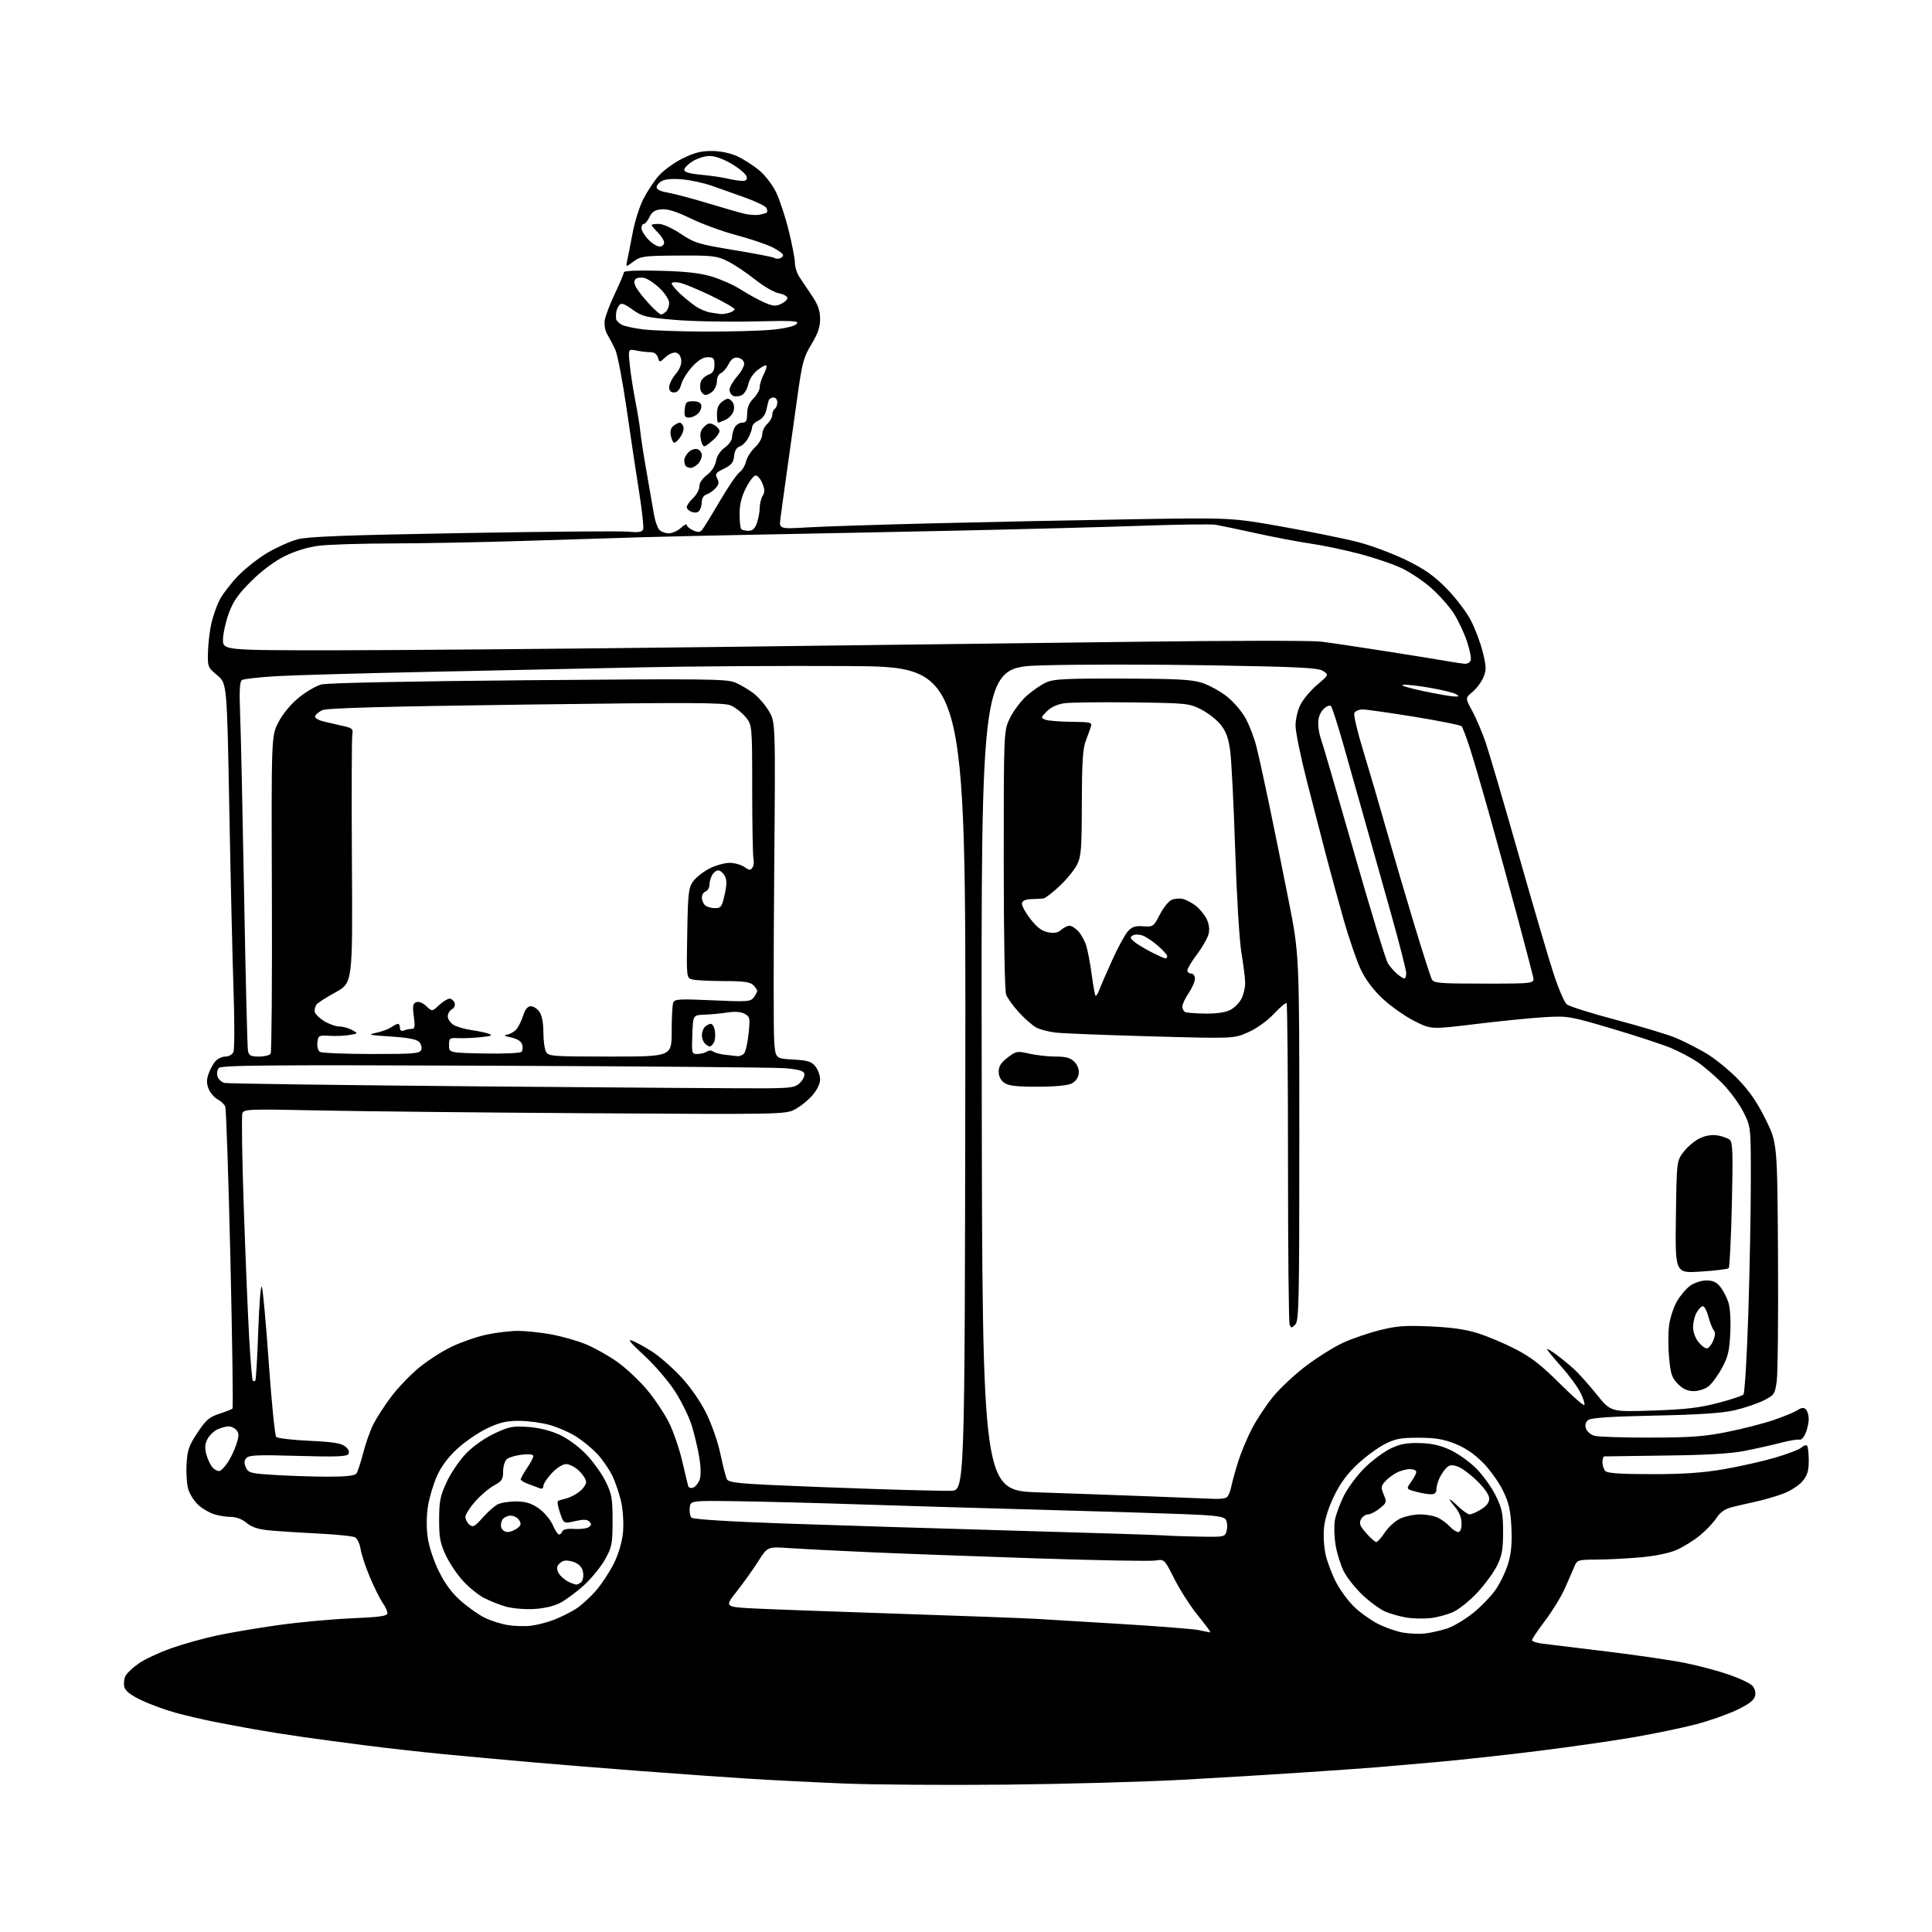 <?xml version="1.0" encoding="UTF-8" standalone="no"?>
<!-- Filename: 86277265dc44b2a6d970f9050611c4fae5c1aecb44af43fc5b9a8977c286ce3e.svg -->
<!-- Created with https://svgstud.io -->
<svg
  version="1.1"
  xmlns="http://www.w3.org/2000/svg"
  xmlns:xlink="http://www.w3.org/1999/xlink"
  xmlns:svg="http://www.w3.org/2000/svg"
  xmlns:rdf="http://www.w3.org/1999/02/22-rdf-syntax-ns#"
  xmlns:cc="http://creativecommons.org/ns#"
  xmlns:dc="http://purl.org/dc/elements/1.1/"
  viewBox="0 0 768 768"
  width="768"
  height="768"
  role="img"
  aria-labelledby="titleID descID"
>
  <title id="titleID">ice cream truck 2d</title>
  <desc id="descID">AI-generated SVG illustration: ice cream truck 2d, created on https://svgstud.io</desc>

  <rect width="100%" height="100%" fill="white" />


  <path stroke="none" fill="black" fill-rule="evenodd" d="M400.00,709.42C376.62,709.66 347.82,709.46 336.00,708.99C324.18,708.52 306.62,707.64 297.00,707.02C287.38,706.41 268.02,705.03 254.00,703.96C239.97,702.90 220.62,701.33 211.00,700.48C201.38,699.64 186.30,698.26 177.50,697.42C168.70,696.58 154.53,695.00 146.00,693.91C137.47,692.82 125.78,691.25 120.00,690.43C114.22,689.60 105.67,688.24 101.00,687.41C96.33,686.57 89.12,685.22 85.00,684.41C80.88,683.59 74.13,682.02 70.01,680.90C65.90,679.79 59.71,677.53 56.27,675.89C51.84,673.78 49.84,672.21 49.42,670.55C49.10,669.25 49.32,667.26 49.93,666.13C50.53,665.00 52.95,662.76 55.29,661.15C57.63,659.54 63.39,656.86 68.08,655.20C72.77,653.55 80.86,651.28 86.06,650.16C91.25,649.04 102.25,647.18 110.50,646.02C118.75,644.86 131.91,643.64 139.75,643.31C151.22,642.81 154.00,642.41 154.00,641.25C154.00,640.46 153.15,638.61 152.12,637.15C151.09,635.69 148.83,631.18 147.11,627.13C145.39,623.07 143.70,617.99 143.36,615.84C143.01,613.69 142.01,611.55 141.12,611.09C140.23,610.63 133.65,609.96 126.50,609.61C119.35,609.25 110.66,608.69 107.18,608.36C102.59,607.92 100.08,607.10 98.03,605.38C96.25,603.88 93.93,603.00 91.75,603.00C89.85,603.00 86.77,602.49 84.90,601.86C83.03,601.24 80.27,599.59 78.77,598.20C77.27,596.81 75.54,594.13 74.92,592.24C74.29,590.36 73.95,585.81 74.16,582.14C74.49,576.36 75.07,574.67 78.52,569.48C81.88,564.43 83.23,563.27 87.18,562.00C89.75,561.17 92.11,560.25 92.41,559.93C92.72,559.62 92.34,532.85 91.59,500.43C90.83,468.02 89.91,440.78 89.55,439.89C89.19,439.01 87.82,437.71 86.51,437.01C85.20,436.31 83.60,434.46 82.96,432.90C82.08,430.78 82.07,429.25 82.90,426.85C83.52,425.08 84.76,422.81 85.67,421.81C86.57,420.82 88.35,420.00 89.62,420.00C90.89,420.00 92.31,419.21 92.77,418.25C93.23,417.29 93.27,406.38 92.84,394.00C92.42,381.62 91.66,349.04 91.15,321.59C90.22,271.68 90.22,271.68 86.36,268.44C82.59,265.27 82.50,265.05 82.68,258.98C82.78,255.56 83.40,250.45 84.06,247.63C84.73,244.81 86.16,240.73 87.25,238.57C88.33,236.41 91.53,232.21 94.35,229.23C97.16,226.25 102.48,222.02 106.16,219.83C109.85,217.65 115.25,215.21 118.18,214.41C122.31,213.29 137.08,212.73 184.00,211.90C217.28,211.31 246.89,211.06 249.81,211.35C253.82,211.74 255.25,211.52 255.66,210.45C255.96,209.67 255.25,203.06 254.09,195.77C252.92,188.47 250.67,173.48 249.08,162.45C247.49,151.42 245.46,140.84 244.57,138.95C243.68,137.05 242.27,134.38 241.44,133.00C240.59,131.59 240.12,129.16 240.38,127.41C240.62,125.71 242.44,120.91 244.41,116.75C246.39,112.59 248.00,108.76 248.00,108.23C248.00,107.64 253.52,107.41 262.25,107.63C272.68,107.90 278.24,108.52 283.00,109.96C286.57,111.03 291.75,113.35 294.50,115.11C297.25,116.87 301.38,119.14 303.67,120.17C307.10,121.69 308.31,121.82 310.42,120.85C311.84,120.21 313.00,119.13 313.00,118.45C313.00,117.78 311.47,116.93 309.59,116.58C307.72,116.23 303.43,113.74 300.05,111.04C296.68,108.35 291.80,105.10 289.21,103.82C284.90,101.70 283.26,101.51 269.72,101.59C255.93,101.67 254.72,101.83 251.82,103.97C248.72,106.27 248.72,106.27 249.36,103.39C249.71,101.80 250.67,96.91 251.49,92.53C252.31,88.15 254.19,82.17 255.67,79.25C257.15,76.33 259.86,72.19 261.70,70.04C263.53,67.89 267.80,64.76 271.18,63.07C275.87,60.73 278.64,60.01 282.91,60.02C286.34,60.04 290.22,60.82 292.94,62.06C295.39,63.17 299.29,65.64 301.62,67.55C303.99,69.48 307.00,73.35 308.44,76.28C309.85,79.17 312.13,86.03 313.49,91.52C314.86,97.01 315.98,102.85 315.99,104.50C316.00,106.15 316.80,108.66 317.76,110.09C318.71,111.51 320.96,114.86 322.75,117.53C325.19,121.18 326.00,123.49 326.00,126.80C326.00,130.05 325.10,132.67 322.55,136.85C319.49,141.88 318.88,144.10 317.08,157.00C315.96,164.97 314.10,178.25 312.94,186.50C311.77,194.75 310.57,203.48 310.26,205.91C309.70,210.31 309.70,210.31 321.10,209.64C327.37,209.28 349.60,208.55 370.50,208.04C391.40,207.52 426.73,206.79 449.00,206.43C489.50,205.76 489.50,205.76 510.00,209.41C521.27,211.42 534.77,214.17 540.00,215.53C545.23,216.89 553.77,220.09 559.00,222.65C566.36,226.25 569.96,228.79 575.00,233.91C578.58,237.54 582.91,243.21 584.64,246.51C586.36,249.80 588.51,255.52 589.42,259.20C590.86,265.06 590.89,266.32 589.66,269.27C588.89,271.12 586.94,273.72 585.35,275.05C582.44,277.45 582.44,277.45 585.25,282.65C586.80,285.51 589.20,291.14 590.58,295.17C591.96,299.20 597.82,319.15 603.60,339.50C609.38,359.85 615.68,381.29 617.60,387.14C619.52,392.98 621.86,398.43 622.79,399.23C623.73,400.03 632.60,402.83 642.50,405.44C652.40,408.06 663.04,411.27 666.14,412.57C669.24,413.87 674.60,416.59 678.05,418.61C681.51,420.63 687.20,425.23 690.72,428.83C695.34,433.58 698.39,437.98 701.80,444.84C706.50,454.31 706.50,454.31 706.78,498.90C706.93,523.43 706.71,545.98 706.28,549.00C705.53,554.27 705.31,554.59 700.95,556.76C698.44,558.00 693.27,559.74 689.45,560.62C684.54,561.75 675.26,562.36 657.79,562.72C640.70,563.07 632.57,563.60 631.42,564.44C630.29,565.26 629.98,566.35 630.44,567.82C630.82,569.02 632.34,570.33 633.82,570.75C635.29,571.16 645.27,571.49 656.00,571.47C672.04,571.44 677.46,571.05 686.55,569.23C692.63,568.01 700.92,565.89 704.98,564.51C709.03,563.13 713.34,561.35 714.54,560.56C716.17,559.50 717.02,559.42 717.87,560.27C718.49,560.89 719.00,562.61 719.00,564.09C719.00,565.56 718.44,568.10 717.75,569.72C717.06,571.35 715.98,572.50 715.34,572.29C714.71,572.07 711.34,572.63 707.86,573.54C704.38,574.44 697.93,575.88 693.52,576.75C687.95,577.85 678.33,578.41 662.00,578.60C649.08,578.76 638.16,578.91 637.75,578.94C637.34,578.97 637.00,580.03 637.00,581.30C637.00,582.56 637.54,584.14 638.20,584.80C639.04,585.64 644.56,586.00 656.60,586.00C669.11,586.00 676.90,585.47 685.15,584.05C691.39,582.98 700.55,580.92 705.49,579.48C710.44,578.04 715.20,576.22 716.08,575.43C716.95,574.64 717.96,574.30 718.33,574.66C718.70,575.03 719.00,577.70 719.00,580.59C719.00,584.76 718.48,586.47 716.46,588.87C715.05,590.54 711.59,592.75 708.71,593.81C705.84,594.87 701.02,596.26 698.00,596.92C694.98,597.57 690.70,598.56 688.49,599.11C685.69,599.82 683.84,601.11 682.32,603.43C681.13,605.25 678.17,608.37 675.75,610.35C673.32,612.34 669.18,614.92 666.54,616.09C663.56,617.40 658.10,618.53 652.12,619.07C646.83,619.54 639.00,619.94 634.73,619.96C627.20,620.00 626.92,620.09 625.83,622.75C625.21,624.26 623.49,628.20 622.01,631.50C620.53,634.80 617.00,640.56 614.16,644.30C611.32,648.04 609.00,651.50 609.00,651.99C609.00,652.48 610.91,653.11 613.25,653.39C615.59,653.67 627.17,655.08 639.00,656.53C650.83,657.97 664.77,660.02 670.00,661.08C675.23,662.14 682.99,664.21 687.25,665.68C691.52,667.15 695.73,669.15 696.62,670.13C697.62,671.24 698.01,672.80 697.65,674.25C697.23,675.92 695.13,677.50 690.28,679.80C686.55,681.57 679.23,684.13 674.00,685.48C668.77,686.84 657.98,689.09 650.00,690.48C642.02,691.88 624.92,694.34 612.00,695.96C599.08,697.58 580.62,699.60 571.00,700.45C561.38,701.29 550.80,702.22 547.50,702.50C544.20,702.77 531.60,703.67 519.50,704.49C507.40,705.31 485.12,706.66 470.00,707.49C454.88,708.31 423.38,709.18 400.00,709.42zM566.50,649.33C568.70,649.07 572.56,648.21 575.08,647.41C577.60,646.61 582.32,643.81 585.58,641.20C588.84,638.58 592.97,634.26 594.76,631.60C596.55,628.93 598.74,624.26 599.62,621.22C600.75,617.33 601.10,613.15 600.80,607.10C600.45,600.20 599.79,597.32 597.43,592.50C595.82,589.20 592.24,584.21 589.47,581.40C586.13,578.02 582.44,575.51 578.47,573.93C573.85,572.08 570.58,571.54 564.00,571.52C556.89,571.50 554.69,571.91 550.56,574.00C547.84,575.38 543.00,578.91 539.81,581.86C535.80,585.55 532.90,589.44 530.45,594.40C528.26,598.83 526.68,603.74 526.32,607.18C526.00,610.33 526.29,615.11 526.99,618.13C527.68,621.08 529.56,626.02 531.18,629.10C532.80,632.18 536.00,636.52 538.31,638.75C540.61,640.98 544.84,644.00 547.69,645.47C550.55,646.95 555.05,648.52 557.69,648.98C560.34,649.43 564.30,649.59 566.50,649.33zM480.75,648.89C480.89,648.95 481.00,648.80 481.00,648.57C481.00,648.33 478.71,645.29 475.91,641.82C473.10,638.34 469.02,631.96 466.83,627.63C462.86,619.76 462.86,619.76 459.28,620.34C457.32,620.66 436.08,620.27 412.10,619.48C388.12,618.68 358.15,617.58 345.50,617.02C332.85,616.46 318.59,615.73 313.80,615.40C305.11,614.80 305.11,614.80 301.40,620.65C299.36,623.87 295.51,629.27 292.84,632.65C287.99,638.80 287.99,638.80 300.24,639.41C306.98,639.74 332.75,640.69 357.50,641.50C382.25,642.32 406.55,643.22 411.50,643.50C416.45,643.79 432.20,644.74 446.50,645.61C460.80,646.48 474.30,647.55 476.50,647.99C478.70,648.42 480.61,648.83 480.75,648.89zM211.00,646.26C213.47,645.97 217.63,644.90 220.24,643.88C222.85,642.87 226.72,640.94 228.85,639.60C230.97,638.26 234.59,634.99 236.88,632.33C239.18,629.67 242.39,624.80 244.03,621.50C245.81,617.90 247.25,613.09 247.62,609.48C247.97,606.04 247.72,600.90 247.02,597.48C246.35,594.19 244.69,589.25 243.33,586.50C241.98,583.75 239.21,579.79 237.18,577.70C235.16,575.61 231.47,572.60 229.00,571.03C226.53,569.45 221.91,567.42 218.74,566.51C215.57,565.60 210.07,564.83 206.52,564.81C201.42,564.78 198.76,565.39 193.79,567.72C190.33,569.35 184.98,572.98 181.91,575.79C178.17,579.21 175.45,582.85 173.71,586.71C172.29,589.89 170.67,595.28 170.13,598.68C169.51,602.51 169.47,607.26 170.02,611.15C170.54,614.83 172.39,620.43 174.48,624.66C176.95,629.66 179.67,633.31 183.28,636.47C186.15,638.99 190.40,641.97 192.73,643.11C195.06,644.24 199.11,645.53 201.73,645.97C204.35,646.42 208.53,646.55 211.00,646.26zM568.50,643.24C565.75,643.53 561.48,643.42 559.00,643.00C556.52,642.58 552.81,641.53 550.74,640.66C548.67,639.80 544.60,636.84 541.69,634.09C538.78,631.34 535.39,627.07 534.15,624.60C532.92,622.13 531.47,617.49 530.94,614.30C530.40,611.11 530.25,606.70 530.60,604.50C530.96,602.30 532.59,597.82 534.24,594.55C535.88,591.28 539.61,586.28 542.52,583.44C545.43,580.59 549.99,577.20 552.66,575.88C556.43,574.03 558.97,573.53 564.16,573.64C568.96,573.73 572.38,574.49 576.40,576.32C579.46,577.73 584.14,581.05 586.80,583.70C589.45,586.35 592.94,591.22 594.56,594.51C597.11,599.71 597.50,601.62 597.50,609.00C597.50,615.93 597.06,618.39 595.12,622.33C593.81,624.99 590.32,629.78 587.36,632.98C584.40,636.17 580.07,639.67 577.74,640.76C575.41,641.84 571.25,642.96 568.50,643.24zM212.00,639.62C208.43,639.80 203.47,639.35 201.00,638.63C198.53,637.91 194.68,636.38 192.46,635.24C190.23,634.10 186.48,631.07 184.12,628.51C181.75,625.95 178.63,621.30 177.18,618.18C174.96,613.42 174.54,611.13 174.56,603.99C174.58,596.63 175.00,594.60 177.63,588.99C179.30,585.42 182.78,580.33 185.36,577.69C188.13,574.84 192.73,571.62 196.60,569.81C202.43,567.08 203.89,566.80 209.92,567.23C214.22,567.53 218.75,568.66 222.35,570.30C225.69,571.83 230.06,575.03 233.01,578.11C235.76,580.98 239.25,585.84 240.76,588.91C243.19,593.87 243.50,595.62 243.50,604.50C243.50,613.71 243.27,614.92 240.54,619.84C238.92,622.78 235.14,627.41 232.16,630.14C229.18,632.86 224.88,636.04 222.62,637.20C220.03,638.52 216.09,639.42 212.00,639.62zM229.00,629.92C229.28,629.95 230.10,629.59 230.83,629.13C231.58,628.65 232.02,627.04 231.83,625.40C231.60,623.41 230.64,622.10 228.73,621.20C227.21,620.47 225.12,620.15 224.08,620.48C223.04,620.81 221.91,621.80 221.57,622.68C221.23,623.58 221.74,625.16 222.73,626.26C223.70,627.35 225.40,628.60 226.50,629.05C227.60,629.50 228.72,629.89 229.00,629.92zM547.09,613.00C547.57,613.00 549.11,611.28 550.50,609.18C551.89,607.08 554.61,604.60 556.55,603.68C558.48,602.76 562.10,602.00 564.58,602.00C567.07,602.00 570.32,602.63 571.80,603.40C573.29,604.17 575.36,605.74 576.41,606.90C577.45,608.05 578.92,609.00 579.65,609.00C580.52,609.00 581.00,607.78 581.00,605.58C581.00,603.35 580.09,601.08 578.41,599.08C576.99,597.38 576.02,596.00 576.26,596.00C576.51,596.00 578.12,597.35 579.84,599.00C581.57,600.65 583.55,602.00 584.24,602.00C584.93,601.99 586.96,601.10 588.75,600.01C590.90,598.70 592.00,597.25 592.00,595.73C592.00,594.30 590.19,591.65 587.25,588.77C584.64,586.21 581.21,583.63 579.63,583.04C577.50,582.24 576.38,582.27 575.31,583.16C574.52,583.81 573.22,585.60 572.43,587.13C571.65,588.65 571.00,590.82 571.00,591.95C571.00,593.41 570.35,594.00 568.75,593.99C567.51,593.99 564.80,593.52 562.72,592.94C558.94,591.89 558.94,591.89 560.97,589.04C562.09,587.47 563.00,585.70 563.00,585.10C563.00,584.49 561.85,584.00 560.45,584.00C559.05,584.00 556.68,584.63 555.20,585.40C553.71,586.17 551.65,587.73 550.62,588.87C548.95,590.72 548.88,591.31 550.05,594.12C551.30,597.14 551.22,597.42 548.43,599.64C546.82,600.93 544.73,601.99 543.79,602.00C542.84,602.00 541.60,602.88 541.02,603.95C540.17,605.55 540.55,606.55 543.09,609.45C544.81,611.40 546.60,613.00 547.09,613.00zM476.73,610.83C486.96,611.00 486.96,611.00 487.63,608.35C487.99,606.89 487.84,604.97 487.29,604.10C486.47,602.79 483.40,602.39 470.39,601.88C461.65,601.54 435.38,600.74 412.00,600.10C388.62,599.47 356.45,598.51 340.50,597.98C324.55,597.45 303.18,596.90 293.00,596.76C274.50,596.50 274.50,596.50 274.17,599.37C273.99,600.95 274.32,602.72 274.90,603.30C275.55,603.95 289.66,604.84 311.73,605.62C331.40,606.31 372.70,607.59 403.50,608.47C434.30,609.34 461.07,610.19 463.00,610.36C464.93,610.53 471.10,610.74 476.73,610.83zM222.22,610.00C222.69,610.00 223.28,609.43 223.54,608.74C223.85,607.94 225.56,607.59 228.26,607.78C230.59,607.93 233.17,607.62 233.99,607.07C235.16,606.30 235.22,605.82 234.27,604.87C233.36,603.96 231.92,603.91 228.57,604.68C224.09,605.70 224.09,605.70 222.61,601.37C221.80,598.99 221.44,596.86 221.82,596.66C222.19,596.45 223.66,596.00 225.09,595.66C226.51,595.32 228.87,594.10 230.34,592.95C231.80,591.80 233.00,590.07 233.00,589.11C233.00,588.16 231.74,586.16 230.20,584.69C228.65,583.21 226.34,582.00 225.06,582.00C223.69,582.00 221.36,583.46 219.37,585.57C217.52,587.54 216.00,589.83 216.00,590.68C216.00,591.74 215.46,592.00 214.25,591.50C213.29,591.11 211.26,590.35 209.75,589.80C208.24,589.25 207.00,588.46 207.00,588.04C207.00,587.62 208.12,585.62 209.50,583.60C210.88,581.57 212.00,579.42 212.00,578.83C212.00,578.13 210.38,577.92 207.50,578.25C205.03,578.53 202.33,579.31 201.50,580.00C200.67,580.69 200.00,582.87 200.00,584.90C200.00,588.06 199.52,588.80 196.40,590.48C194.42,591.55 191.04,594.42 188.90,596.85C186.75,599.29 185.00,602.06 185.00,603.02C185.00,603.97 185.73,605.36 186.61,606.09C188.01,607.25 188.70,606.88 191.86,603.31C193.86,601.04 196.56,598.65 197.86,598.00C199.16,597.34 202.48,596.83 205.23,596.85C208.98,596.88 211.19,597.56 214.10,599.57C216.25,601.06 218.72,603.97 219.67,606.12C220.62,608.26 221.76,610.00 222.22,610.00zM201.78,609.00C202.79,609.00 204.49,608.35 205.56,607.56C207.11,606.40 207.28,605.76 206.39,604.31C205.78,603.31 204.26,602.50 203.00,602.50C201.74,602.50 200.26,603.23 199.70,604.11C199.14,605.00 198.96,606.46 199.31,607.36C199.65,608.26 200.77,609.00 201.78,609.00zM483.00,595.83C484.93,595.91 487.01,595.64 487.62,595.23C488.24,594.83 489.06,592.92 489.44,591.00C489.83,589.08 491.06,584.58 492.19,581.00C493.32,577.42 495.77,571.57 497.62,567.99C499.48,564.40 503.23,558.71 505.96,555.34C508.69,551.97 514.65,546.39 519.21,542.94C523.77,539.50 530.40,535.36 533.94,533.74C537.48,532.13 543.99,529.89 548.41,528.78C555.08,527.09 558.48,526.83 568.47,527.27C576.89,527.63 582.60,528.45 587.50,529.99C591.35,531.21 598.10,534.06 602.50,536.33C608.61,539.48 612.71,542.67 619.85,549.79C625.00,554.93 629.47,558.86 629.79,558.54C630.11,558.22 629.45,556.05 628.31,553.73C627.18,551.40 623.72,546.67 620.62,543.21C617.53,539.75 615.00,536.66 615.00,536.34C615.00,536.02 616.69,537.01 618.75,538.54C620.81,540.06 624.01,542.70 625.86,544.40C627.71,546.11 631.72,550.60 634.76,554.38C640.30,561.27 640.30,561.27 656.90,560.72C669.95,560.28 675.49,559.64 682.80,557.73C687.91,556.40 692.52,554.88 693.03,554.37C693.55,553.85 694.42,539.50 694.97,522.47C695.52,505.43 695.98,481.70 695.98,469.72C696.00,447.94 696.00,447.94 693.02,442.03C691.38,438.78 687.66,433.71 684.77,430.76C681.87,427.81 677.46,424.01 674.98,422.31C672.49,420.61 667.71,418.06 664.36,416.65C661.00,415.24 650.44,411.77 640.88,408.93C623.94,403.92 623.26,403.80 614.00,404.34C608.77,404.64 596.48,405.87 586.69,407.06C568.87,409.23 568.87,409.23 562.23,405.87C558.57,404.02 552.99,400.10 549.81,397.16C546.08,393.71 542.98,389.64 541.06,385.66C539.42,382.27 536.28,373.20 534.10,365.50C531.91,357.80 528.77,346.32 527.12,340.00C525.47,333.68 522.06,320.50 519.56,310.73C517.05,300.96 515.00,290.93 515.00,288.44C515.00,285.92 515.87,282.22 516.97,280.07C518.05,277.95 521.03,274.42 523.60,272.22C528.28,268.23 528.28,268.23 525.89,266.71C523.90,265.44 516.45,265.07 480.88,264.47C457.43,264.08 427.39,264.09 414.12,264.50C389.99,265.24 389.99,265.24 390.25,428.87C390.50,592.50 390.50,592.50 413.00,593.25C425.38,593.66 445.40,594.38 457.50,594.84C469.60,595.31 481.07,595.75 483.00,595.83zM378.00,592.61C383.50,592.50 383.50,592.50 383.72,428.77C383.95,265.04 383.95,265.04 337.22,264.77C311.53,264.62 274.52,264.85 255.00,265.28C235.47,265.70 197.68,266.51 171.00,267.06C144.32,267.61 116.88,268.39 110.00,268.78C103.12,269.18 96.93,269.87 96.23,270.32C95.26,270.95 95.08,274.30 95.47,284.32C95.76,291.57 96.47,324.05 97.05,356.50C97.63,388.95 98.32,416.51 98.57,417.75C98.96,419.62 99.70,420.00 102.96,420.00C105.12,420.00 107.20,419.48 107.59,418.85C107.98,418.22 108.20,389.53 108.08,355.10C107.86,292.49 107.86,292.49 110.72,287.03C112.45,283.71 115.61,279.90 118.77,277.32C121.63,274.99 125.66,272.63 127.74,272.08C130.00,271.48 162.88,270.80 210.00,270.40C280.47,269.79 288.88,269.88 292.25,271.31C294.31,272.18 297.60,274.12 299.55,275.61C301.50,277.09 304.26,280.30 305.69,282.73C308.27,287.14 308.27,287.14 307.76,346.96C307.48,379.87 307.48,409.94 307.75,413.79C308.25,420.79 308.25,420.79 315.25,421.18C321.08,421.51 322.55,421.96 324.12,423.90C325.15,425.18 326.00,427.51 326.00,429.08C326.00,430.85 324.81,433.29 322.84,435.52C321.11,437.50 317.97,440.00 315.86,441.07C312.14,442.97 309.94,443.01 233.77,442.53C190.72,442.26 142.34,441.75 126.26,441.41C99.02,440.83 96.97,440.91 96.35,442.54C95.98,443.50 96.23,460.31 96.90,479.89C97.57,499.48 98.54,522.89 99.06,531.91C99.57,540.94 100.22,548.55 100.50,548.83C100.77,549.11 101.22,549.11 101.49,548.84C101.76,548.57 102.29,539.63 102.66,528.96C103.03,518.19 103.67,510.45 104.10,511.54C104.52,512.62 105.76,526.27 106.85,541.87C107.95,557.48 109.28,570.68 109.81,571.21C110.34,571.74 116.26,572.43 122.96,572.74C132.29,573.17 135.64,573.70 137.23,574.99C138.56,576.06 139.03,577.15 138.51,577.99C137.87,579.02 133.70,579.18 118.40,578.74C102.32,578.27 98.90,578.42 97.90,579.62C97.03,580.67 96.99,581.69 97.76,583.37C98.74,585.51 99.61,585.73 109.56,586.34C115.47,586.70 124.91,587.00 130.53,587.00C137.55,587.00 141.04,586.61 141.68,585.75C142.18,585.06 143.39,581.39 144.37,577.58C145.34,573.78 147.18,568.60 148.46,566.07C149.75,563.54 152.89,558.68 155.45,555.28C158.01,551.87 162.89,546.75 166.30,543.89C169.71,541.03 175.66,537.18 179.53,535.34C183.39,533.50 189.69,531.32 193.53,530.51C197.36,529.70 202.97,529.04 206.00,529.05C209.03,529.06 214.88,529.68 219.00,530.42C223.12,531.16 229.34,532.92 232.81,534.33C236.28,535.75 241.98,538.95 245.47,541.44C248.97,543.94 254.31,548.97 257.34,552.62C260.37,556.27 264.26,562.13 265.99,565.63C267.72,569.14 270.05,575.95 271.18,580.76C272.30,585.57 273.38,590.05 273.57,590.73C273.77,591.42 274.64,591.69 275.54,591.35C276.43,591.01 277.57,589.63 278.08,588.28C278.67,586.75 278.64,583.48 278.00,579.51C277.45,576.03 276.09,570.27 274.99,566.72C273.90,563.16 270.83,556.93 268.18,552.87C265.53,548.81 260.02,542.43 255.93,538.69C250.66,533.86 249.31,532.19 251.27,532.93C252.80,533.50 256.40,535.48 259.27,537.32C262.15,539.17 267.27,543.65 270.66,547.27C274.39,551.28 278.34,556.95 280.70,561.69C282.90,566.10 285.37,573.20 286.38,578.00C287.37,582.67 288.52,587.17 288.94,588.00C289.55,589.19 293.04,589.66 305.61,590.27C314.35,590.69 332.98,591.42 347.00,591.88C361.02,592.35 374.98,592.68 378.00,592.61zM87.37,584.72C87.99,584.51 89.41,583.00 90.53,581.35C91.65,579.70 93.18,576.49 93.93,574.21C95.04,570.85 95.06,569.78 94.03,568.53C93.33,567.69 91.93,567.00 90.92,567.00C89.92,567.00 87.91,567.54 86.47,568.19C85.03,568.85 83.23,570.59 82.47,572.06C81.43,574.07 81.33,575.63 82.08,578.33C82.63,580.31 83.79,582.64 84.65,583.51C85.52,584.38 86.74,584.92 87.37,584.72zM673.29,553.00C670.85,553.00 669.03,552.18 667.03,550.18C664.62,547.77 664.10,546.25 663.49,539.78C663.10,535.61 663.10,529.80 663.49,526.85C663.87,523.91 665.27,519.62 666.60,517.32C667.92,515.01 670.31,512.20 671.91,511.07C673.52,509.92 676.37,509.00 678.33,509.00C680.92,509.00 682.39,509.68 683.87,511.56C684.98,512.97 686.41,515.73 687.06,517.68C687.75,519.78 688.06,524.78 687.82,529.87C687.47,537.03 686.91,539.41 684.49,543.84C682.89,546.78 680.49,550.04 679.16,551.09C677.82,552.14 675.18,553.00 673.29,553.00zM678.45,536.00C679.17,536.00 680.32,534.65 681.00,533.00C681.86,530.93 681.93,529.61 681.22,528.75C680.66,528.06 679.68,525.56 679.04,523.19C678.36,520.65 677.40,519.03 676.69,519.26C676.04,519.48 674.94,520.75 674.26,522.08C673.59,523.41 673.02,525.90 673.01,527.62C673.01,529.33 673.93,531.92 675.07,533.37C676.21,534.81 677.73,536.00 678.45,536.00zM514.89,526.54C513.40,528.03 513.22,528.02 512.64,526.50C512.29,525.58 512.00,496.60 512.00,462.08C512.00,427.57 511.75,399.08 511.44,398.77C511.13,398.47 508.88,400.36 506.42,402.98C503.76,405.82 499.66,408.78 496.23,410.31C490.50,412.88 490.50,412.88 457.50,411.97C439.35,411.46 422.29,410.79 419.59,410.47C416.90,410.15 413.50,409.27 412.04,408.52C410.59,407.77 407.49,405.09 405.17,402.57C402.85,400.05 400.51,396.83 399.97,395.43C399.39,393.89 399.00,372.40 399.00,341.63C399.00,290.39 399.00,290.39 401.59,285.20C403.01,282.34 406.05,278.38 408.34,276.39C410.63,274.39 414.07,272.07 416.00,271.21C418.90,269.92 424.07,269.67 446.24,269.74C468.38,269.82 473.85,270.12 478.01,271.50C480.78,272.42 485.17,274.86 487.77,276.91C490.37,278.97 493.70,282.87 495.17,285.58C496.63,288.28 498.53,293.20 499.37,296.50C500.22,299.80 502.51,310.13 504.45,319.46C506.40,328.79 509.91,346.12 512.25,357.96C516.50,379.50 516.50,379.50 516.50,452.21C516.50,517.79 516.34,525.09 514.89,526.54zM676.20,505.47C665.89,506.17 665.89,506.17 666.20,483.83C666.50,461.50 666.50,461.50 669.30,457.84C670.84,455.83 673.71,453.42 675.68,452.48C677.98,451.39 680.50,450.98 682.72,451.34C684.62,451.65 686.82,452.43 687.60,453.08C688.78,454.07 688.92,458.32 688.44,478.88C688.12,492.42 687.56,503.79 687.18,504.14C686.81,504.49 681.86,505.09 676.20,505.47zM304.72,432.62C314.81,432.51 316.17,432.28 318.11,430.33C319.30,429.14 320.02,427.50 319.71,426.67C319.30,425.62 316.99,425.02 311.82,424.62C307.79,424.31 255.80,423.87 196.28,423.64C106.41,423.28 87.88,423.44 86.95,424.56C86.34,425.30 86.13,426.82 86.48,427.95C86.84,429.07 88.12,430.22 89.32,430.49C90.52,430.77 136.95,431.39 192.50,431.87C248.05,432.35 298.55,432.69 304.72,432.62zM412.47,431.99C404.09,432.00 400.91,431.63 399.22,430.44C397.80,429.44 397.00,427.85 397.00,425.99C397.00,423.86 397.93,422.40 400.55,420.39C403.94,417.81 404.34,417.74 409.13,418.84C411.89,419.48 416.59,420.00 419.58,420.00C423.72,420.00 425.49,420.49 427.06,422.06C428.36,423.36 429.01,425.11 428.81,426.79C428.62,428.43 427.54,429.93 426.00,430.71C424.45,431.49 419.31,431.98 412.47,431.99zM242.54,420.00C267.00,420.00 267.00,420.00 267.00,410.08C267.00,404.63 267.28,399.44 267.61,398.56C268.16,397.15 270.00,397.04 283.26,397.64C297.18,398.27 298.39,398.18 299.65,396.47C300.39,395.45 301.00,394.29 301.00,393.88C301.00,393.47 300.29,392.44 299.43,391.57C298.21,390.35 295.59,390.00 287.68,389.99C282.08,389.98 276.46,389.69 275.19,389.35C272.88,388.73 272.88,388.73 273.19,370.94C273.47,354.83 273.70,352.87 275.56,350.32C276.69,348.77 279.60,346.49 282.02,345.25C284.44,344.01 288.03,343.00 289.99,343.00C291.95,343.00 294.60,343.73 295.89,344.63C297.84,346.00 298.36,346.04 299.12,344.88C299.62,344.12 299.80,342.60 299.53,341.50C299.25,340.40 299.02,327.95 299.01,313.83C299.00,288.15 299.00,288.15 296.30,284.94C294.81,283.17 292.15,281.12 290.38,280.38C287.70,279.27 273.94,279.22 208.83,280.08C152.41,280.84 129.82,281.46 128.07,282.32C126.74,282.97 125.47,284.04 125.26,284.69C125.03,285.39 126.47,286.27 128.69,286.81C130.78,287.32 134.30,288.13 136.50,288.62C140.05,289.42 140.45,289.79 140.05,292.01C139.80,293.38 139.73,316.15 139.89,342.60C140.19,390.71 140.19,390.71 133.35,394.47C129.58,396.53 126.17,398.74 125.77,399.36C125.36,399.99 125.04,401.18 125.06,402.00C125.07,402.82 126.67,404.51 128.61,405.75C130.55,406.99 133.34,408.02 134.82,408.04C136.29,408.05 138.62,408.69 139.98,409.45C142.47,410.82 142.47,410.82 138.98,411.42C137.07,411.76 133.47,411.91 131.00,411.76C126.71,411.51 126.48,411.63 126.17,414.39C125.98,416.03 126.41,417.65 127.17,418.13C127.90,418.59 137.11,418.98 147.64,418.98C164.65,419.00 166.86,418.81 167.43,417.32C167.79,416.38 167.42,414.99 166.58,414.15C165.55,413.12 161.97,412.45 155.29,412.03C146.64,411.48 145.97,411.31 149.50,410.56C151.70,410.10 154.39,409.11 155.47,408.36C156.56,407.61 157.79,407.00 158.22,407.00C158.65,407.00 159.00,407.72 159.00,408.61C159.00,409.66 159.54,410.01 160.58,409.61C161.45,409.27 162.84,409.00 163.68,409.00C164.91,409.00 165.06,408.10 164.50,404.00C163.93,399.88 164.10,398.90 165.46,398.38C166.45,398.00 168.02,398.61 169.43,399.94C171.76,402.13 171.76,402.13 174.53,399.56C176.05,398.15 177.92,397.00 178.68,397.00C179.44,397.00 180.34,397.73 180.69,398.62C181.06,399.60 180.65,400.62 179.65,401.17C178.74,401.68 178.00,402.97 178.00,404.03C178.00,405.09 179.01,406.59 180.25,407.37C181.49,408.15 184.70,409.09 187.38,409.47C190.07,409.85 193.22,410.52 194.38,410.96C196.01,411.58 195.21,411.89 191.00,412.31C187.97,412.61 183.93,412.78 182.00,412.68C178.74,412.51 178.50,412.70 178.50,415.50C178.50,418.50 178.50,418.50 192.42,418.78C200.08,418.93 206.76,418.64 207.27,418.13C207.78,417.62 207.91,416.30 207.57,415.21C207.16,413.92 205.62,412.93 203.22,412.42C200.46,411.84 200.06,411.54 201.65,411.26C202.83,411.06 204.46,410.13 205.27,409.19C206.08,408.26 207.29,405.81 207.95,403.75C208.77,401.19 209.75,400.00 211.02,400.00C212.05,400.00 213.59,401.00 214.44,402.22C215.42,403.62 216.00,406.62 216.00,410.29C216.00,413.50 216.47,417.00 217.04,418.07C218.02,419.90 219.37,420.00 242.54,420.00zM293.13,419.84C294.02,419.93 295.24,419.42 295.83,418.71C296.42,418.00 297.21,414.44 297.58,410.81C298.21,404.62 298.11,404.13 295.98,402.99C294.50,402.19 292.11,402.02 289.10,402.49C286.57,402.88 282.48,403.27 280.00,403.35C275.50,403.50 275.50,403.50 275.21,411.25C274.93,418.75 274.99,419.00 277.21,418.98C278.47,418.98 280.16,418.55 280.97,418.04C281.79,417.52 282.89,417.49 283.47,417.98C284.04,418.45 286.08,419.03 288.00,419.26C289.93,419.49 292.23,419.75 293.13,419.84zM282.15,416.00C281.74,416.00 280.86,415.46 280.20,414.80C279.54,414.14 279.00,412.66 279.00,411.50C279.00,410.34 279.54,408.86 280.20,408.20C280.86,407.54 281.93,407.00 282.59,407.00C283.24,407.00 283.97,408.33 284.21,409.95C284.44,411.57 284.25,413.59 283.77,414.45C283.29,415.30 282.56,416.00 282.15,416.00zM479.30,402.92C483.56,402.97 487.19,402.43 489.03,401.48C490.65,400.65 492.65,398.65 493.48,397.03C494.32,395.42 494.99,392.61 494.98,390.80C494.97,388.98 494.31,383.68 493.52,379.00C492.69,374.16 491.61,356.50 491.01,338.00C490.43,320.12 489.54,302.40 489.04,298.61C488.35,293.42 487.42,290.83 485.26,288.11C483.69,286.12 480.17,283.38 477.45,282.00C472.67,279.58 471.74,279.49 450.00,279.22C437.62,279.07 425.53,279.22 423.12,279.55C420.33,279.94 417.81,281.10 416.17,282.74C413.69,285.22 413.67,285.36 415.54,286.09C416.62,286.51 421.26,286.89 425.87,286.93C433.36,286.99 434.18,287.18 433.68,288.75C433.38,289.71 432.45,292.30 431.61,294.50C430.43,297.60 430.08,303.18 430.04,319.29C430.01,337.71 429.78,340.51 428.09,343.81C427.05,345.87 423.92,349.68 421.14,352.27C418.36,354.87 415.50,357.07 414.79,357.16C414.08,357.25 411.94,357.36 410.02,357.41C407.74,357.47 406.44,358.03 406.24,359.04C406.07,359.89 407.58,362.69 409.58,365.27C412.24,368.69 414.16,370.13 416.66,370.60C419.11,371.06 420.59,370.78 421.87,369.62C422.85,368.73 424.33,368.00 425.15,368.00C425.98,368.00 427.57,369.01 428.70,370.25C429.83,371.49 431.24,374.07 431.83,376.00C432.42,377.93 433.38,383.07 433.97,387.43C434.55,391.79 435.24,395.57 435.49,395.82C435.74,396.07 436.43,394.98 437.03,393.39C437.63,391.80 439.95,386.45 442.19,381.50C444.44,376.55 447.21,371.47 448.35,370.21C449.98,368.41 451.30,367.98 454.47,368.21C458.38,368.49 458.57,368.36 461.02,363.59C462.41,360.89 464.51,358.25 465.71,357.72C466.90,357.19 468.95,357.02 470.27,357.35C471.59,357.69 473.88,358.91 475.36,360.07C476.83,361.23 478.73,363.52 479.58,365.16C480.55,367.04 480.89,369.23 480.48,371.08C480.13,372.69 478.07,376.36 475.92,379.23C473.76,382.10 472.00,385.02 472.00,385.72C472.00,386.43 472.68,387.00 473.50,387.00C474.35,387.00 475.00,387.89 475.00,389.05C475.00,390.18 473.88,392.76 472.50,394.79C471.12,396.81 470.00,399.22 470.00,400.15C470.00,401.08 470.56,402.06 471.25,402.34C471.94,402.62 475.56,402.88 479.30,402.92zM590.05,391.00C610.04,391.00 610.04,391.00 609.42,388.25C609.09,386.74 606.34,376.27 603.33,365.00C600.31,353.73 595.38,335.73 592.38,325.00C589.38,314.27 585.76,301.90 584.34,297.50C582.91,293.10 581.42,289.13 581.01,288.69C580.61,288.24 572.22,286.56 562.39,284.96C552.55,283.36 543.25,282.03 541.72,282.02C540.15,282.01 538.69,282.66 538.36,283.50C538.05,284.32 539.61,290.96 541.85,298.25C544.08,305.54 548.20,319.60 551.01,329.50C553.82,339.40 558.85,356.50 562.18,367.50C565.52,378.50 568.65,388.29 569.16,389.25C569.98,390.83 572.04,391.00 590.05,391.00zM558.25,388.97C558.66,388.99 559.00,388.04 559.00,386.86C559.00,385.69 556.27,375.00 552.93,363.11C549.59,351.23 544.89,334.52 542.49,326.00C540.09,317.48 536.28,303.98 534.02,296.01C531.76,288.04 529.53,281.13 529.06,280.66C528.58,280.18 527.27,280.73 526.10,281.90C524.78,283.22 524.00,285.28 524.00,287.43C524.00,289.32 524.49,292.14 525.08,293.68C525.67,295.23 531.55,315.40 538.15,338.50C544.74,361.60 550.86,381.62 551.74,382.98C552.63,384.35 554.28,386.24 555.42,387.20C556.57,388.15 557.84,388.95 558.25,388.97zM463.25,380.97C463.66,380.99 464.00,380.60 464.00,380.10C464.00,379.61 462.38,377.78 460.39,376.04C458.40,374.29 455.67,372.44 454.31,371.93C452.95,371.41 451.19,371.36 450.38,371.81C449.14,372.50 449.19,372.86 450.71,374.23C451.70,375.11 454.75,376.98 457.50,378.39C460.25,379.80 462.84,380.96 463.25,380.97zM284.13,361.00C286.61,361.00 286.96,360.52 288.05,355.66C288.96,351.61 288.97,349.81 288.09,348.16C287.45,346.97 286.29,346.00 285.50,346.00C284.71,346.00 283.60,346.87 283.04,347.93C282.47,349.00 282.00,350.75 282.00,351.83C282.00,352.90 281.32,354.05 280.50,354.36C279.68,354.68 279.00,355.76 279.00,356.77C279.00,357.78 279.54,359.14 280.20,359.80C280.86,360.46 282.63,361.00 284.13,361.00zM578.00,276.86C580.17,276.93 580.27,276.80 578.75,275.92C577.79,275.36 573.12,274.22 568.38,273.40C563.64,272.57 558.81,272.04 557.63,272.22C556.46,272.40 560.00,273.50 565.50,274.66C571.00,275.83 576.62,276.82 578.00,276.86zM582.28,263.87C583.26,263.94 584.32,263.33 584.63,262.52C584.94,261.71 584.26,258.28 583.12,254.89C581.98,251.51 579.63,246.54 577.90,243.84C576.17,241.15 572.22,236.68 569.13,233.91C566.03,231.15 560.72,227.55 557.32,225.93C553.93,224.30 546.28,221.69 540.32,220.14C534.37,218.58 525.67,216.76 521.00,216.09C516.33,215.42 506.65,213.58 499.50,212.01C492.35,210.44 485.05,208.91 483.29,208.61C481.52,208.31 468.25,208.48 453.79,209.00C439.33,209.51 406.12,210.38 380.00,210.94C353.88,211.49 319.00,212.20 302.50,212.50C286.00,212.81 264.85,213.28 255.50,213.55C246.15,213.82 225.00,214.47 208.50,215.01C192.00,215.54 168.38,216.00 156.00,216.02C143.62,216.05 130.41,216.46 126.64,216.95C122.41,217.49 117.28,219.06 113.25,221.05C109.18,223.05 104.19,226.76 100.01,230.88C94.86,235.96 92.78,238.90 91.05,243.50C89.82,246.80 88.74,251.53 88.65,254.00C88.50,258.50 88.50,258.50 132.50,258.50C156.70,258.50 223.97,257.93 282.00,257.22C340.02,256.52 416.98,255.56 453.00,255.10C489.02,254.63 521.42,254.61 525.00,255.04C528.58,255.47 540.27,257.20 551.00,258.89C561.73,260.58 572.75,262.36 575.50,262.85C578.25,263.34 581.30,263.80 582.28,263.87zM265.81,212.00C267.22,212.00 269.41,211.02 270.69,209.83C271.96,208.63 273.00,208.11 273.00,208.67C273.00,209.22 274.12,210.19 275.49,210.81C277.38,211.67 278.23,211.65 279.03,210.72C279.62,210.05 282.79,204.90 286.09,199.28C289.38,193.66 292.93,188.46 293.97,187.73C295.01,187.01 296.17,185.08 296.56,183.46C296.95,181.83 298.55,179.29 300.13,177.81C301.75,176.29 303.00,174.06 303.00,172.71C303.00,171.39 303.90,169.50 305.00,168.50C306.10,167.50 307.00,165.89 307.00,164.90C307.00,163.92 307.45,162.84 308.00,162.50C308.55,162.16 309.00,161.01 309.00,159.94C309.00,158.86 308.32,158.00 307.47,158.00C306.63,158.00 305.76,158.56 305.55,159.25C305.34,159.94 304.89,161.75 304.56,163.28C304.20,164.90 302.91,166.54 301.47,167.19C300.11,167.81 299.00,168.95 299.00,169.71C299.00,170.47 298.33,172.40 297.51,173.98C296.69,175.56 295.14,177.14 294.07,177.48C292.78,177.89 292.02,179.17 291.81,181.30C291.56,183.87 290.76,184.86 287.76,186.33C284.48,187.93 284.15,188.41 285.09,190.16C285.92,191.72 285.78,192.58 284.45,194.06C283.51,195.10 281.90,196.22 280.87,196.54C279.80,196.88 278.99,198.07 278.98,199.32C278.98,200.52 278.58,202.11 278.11,202.86C277.57,203.71 276.46,203.96 275.12,203.54C273.96,203.17 273.00,202.30 273.00,201.61C273.00,200.91 274.12,199.29 275.50,198.00C276.88,196.71 278.00,194.62 278.00,193.36C278.00,191.97 279.18,190.19 280.99,188.85C282.85,187.48 284.21,185.38 284.60,183.31C284.99,181.24 286.32,179.20 288.11,177.92C289.70,176.79 291.00,174.96 291.00,173.87C291.00,172.77 291.47,171.00 292.04,169.93C292.60,168.87 293.95,168.00 295.04,168.00C296.62,168.00 297.00,167.31 297.00,164.45C297.00,162.01 297.77,160.14 299.50,158.41C300.88,157.03 302.00,155.01 302.00,153.90C302.00,152.80 302.71,150.53 303.57,148.86C304.44,147.18 304.91,145.58 304.62,145.29C304.34,145.00 302.75,145.83 301.11,147.13C299.37,148.50 297.83,150.88 297.44,152.78C297.07,154.58 295.95,156.49 294.96,157.02C293.96,157.56 292.44,157.72 291.57,157.39C290.71,157.06 290.00,155.95 290.00,154.93C290.00,153.91 291.39,151.49 293.08,149.56C294.77,147.63 296.00,145.26 295.82,144.28C295.63,143.30 294.50,142.36 293.30,142.19C291.72,141.96 290.69,142.70 289.59,144.82C288.76,146.43 287.38,148.02 286.54,148.35C285.69,148.67 285.00,150.04 285.00,151.40C285.00,152.75 284.29,154.56 283.43,155.43C282.56,156.29 281.26,157.00 280.54,157.00C279.81,157.00 278.93,156.26 278.58,155.36C278.24,154.46 278.23,152.86 278.56,151.80C278.90,150.75 280.26,149.47 281.59,148.97C283.40,148.28 284.00,147.30 284.00,145.02C284.00,142.41 283.64,142.00 281.32,142.00C279.51,142.00 277.53,143.21 275.18,145.75C273.28,147.81 271.32,150.96 270.82,152.75C270.19,155.00 269.30,156.00 267.95,156.00C266.63,156.00 266.00,155.32 266.00,153.89C266.00,152.74 267.15,150.42 268.55,148.75C270.18,146.82 271.00,144.78 270.80,143.12C270.62,141.54 269.78,140.38 268.66,140.17C267.65,139.98 265.78,140.80 264.51,142.00C262.19,144.17 262.19,144.17 261.53,142.09C261.11,140.77 260.02,140.00 258.56,140.00C257.29,140.00 254.78,139.71 252.98,139.35C249.70,138.69 249.70,138.69 250.35,145.10C250.71,148.62 251.71,155.10 252.58,159.50C253.45,163.90 254.33,169.30 254.53,171.50C254.73,173.70 255.85,180.90 257.01,187.50C258.18,194.10 259.48,201.62 259.91,204.21C260.34,206.80 261.26,209.61 261.97,210.46C262.67,211.31 264.40,212.00 265.81,212.00zM297.57,211.00C299.18,211.00 300.11,210.12 300.90,207.85C301.51,206.12 302.00,203.41 302.00,201.84C302.00,200.26 302.53,198.13 303.17,197.10C304.07,195.66 304.04,194.52 303.05,192.11C302.34,190.40 301.14,189.00 300.40,189.00C299.65,189.00 297.90,191.24 296.52,193.97C294.76,197.44 294.00,200.55 294.00,204.30C294.00,207.25 294.30,209.97 294.67,210.33C295.03,210.70 296.34,211.00 297.57,211.00zM274.60,186.00C273.90,186.00 273.03,185.70 272.67,185.33C272.30,184.97 272.00,183.91 272.00,182.99C272.00,182.07 272.83,180.55 273.86,179.63C274.90,178.69 276.43,178.23 277.36,178.58C278.26,178.93 279.00,180.03 279.00,181.04C279.00,182.04 278.29,183.56 277.43,184.43C276.56,185.29 275.29,186.00 274.60,186.00zM280.37,177.34C279.68,177.72 279.00,176.73 278.61,174.78C278.13,172.38 278.44,171.12 279.86,169.69C281.41,168.15 282.14,168.01 283.88,168.93C285.05,169.56 286.00,170.65 286.00,171.36C286.00,172.07 284.99,173.56 283.75,174.68C282.51,175.79 280.99,176.99 280.37,177.34zM268.09,176.00C267.62,176.00 266.98,174.76 266.68,173.25C266.30,171.38 266.65,170.10 267.75,169.25C268.65,168.56 269.76,168.00 270.22,168.00C270.68,168.00 271.32,168.68 271.64,169.51C271.96,170.34 271.49,172.14 270.59,173.51C269.69,174.88 268.57,176.00 268.09,176.00zM285.45,168.00C285.20,168.00 285.00,166.45 285.00,164.56C285.00,162.13 285.66,160.65 287.22,159.56C289.13,158.22 289.63,158.20 290.85,159.42C291.71,160.28 292.02,161.77 291.65,163.24C291.32,164.57 289.89,166.18 288.48,166.83C287.06,167.47 285.70,168.00 285.45,168.00zM273.87,166.00C272.22,166.00 271.93,165.43 272.19,162.75C272.46,159.88 272.85,159.50 275.49,159.50C277.45,159.50 278.58,160.06 278.79,161.13C278.96,162.02 278.37,163.49 277.48,164.38C276.59,165.27 274.96,166.00 273.87,166.00zM280.50,131.81C290.40,131.84 302.25,131.52 306.82,131.08C311.86,130.60 315.72,129.71 316.61,128.82C317.90,127.53 315.80,127.40 299.29,127.78C288.96,128.02 274.90,127.73 268.06,127.14C256.68,126.16 255.26,125.81 251.42,123.05C248.20,120.73 246.98,120.32 246.20,121.27C245.65,121.94 245.09,123.17 244.98,124.00C244.86,124.83 244.82,126.05 244.88,126.71C244.95,127.38 245.95,128.44 247.11,129.06C248.27,129.68 252.21,130.54 255.86,130.96C259.51,131.39 270.60,131.77 280.50,131.81zM262.76,125.00C263.22,125.00 264.14,124.46 264.80,123.80C265.46,123.14 266.00,121.62 266.00,120.41C266.00,119.21 264.36,116.63 262.35,114.69C260.35,112.74 257.58,110.86 256.21,110.52C254.83,110.17 253.24,110.36 252.68,110.92C251.96,111.64 252.02,112.66 252.86,114.23C253.52,115.48 255.84,118.41 258.00,120.75C260.15,123.09 262.30,125.00 262.76,125.00zM286.50,124.84C287.05,124.91 288.51,124.70 289.75,124.37C290.99,124.04 292.00,123.38 292.00,122.92C292.00,122.45 287.78,120.02 282.62,117.53C277.46,115.04 271.83,112.72 270.12,112.37C268.40,112.03 267.00,112.17 267.00,112.68C267.00,113.19 268.46,114.97 270.25,116.65C272.04,118.32 274.86,120.61 276.53,121.75C278.20,122.89 280.90,124.02 282.53,124.26C284.16,124.50 285.95,124.76 286.50,124.84zM309.75,102.78C310.50,102.63 311.19,102.05 311.30,101.50C311.41,100.95 309.48,99.50 307.00,98.28C304.52,97.06 298.08,94.89 292.68,93.46C287.27,92.03 279.17,89.07 274.68,86.89C268.94,84.11 265.46,83.01 263.01,83.21C260.33,83.43 259.21,84.14 258.20,86.25C257.48,87.76 256.47,89.00 255.95,89.00C255.43,89.00 255.00,89.76 255.00,90.70C255.00,91.63 256.21,93.65 257.69,95.20C259.16,96.74 261.19,98.00 262.19,98.00C263.18,98.00 264.00,97.30 264.00,96.45C264.00,95.60 262.88,93.78 261.50,92.41C260.12,91.03 259.00,89.70 259.00,89.45C259.00,89.20 260.28,89.00 261.84,89.00C263.49,89.00 267.18,90.66 270.59,92.94C276.07,96.60 277.61,97.07 291.91,99.44C300.38,100.84 307.56,102.23 307.86,102.53C308.16,102.82 309.01,102.94 309.75,102.78zM302.00,85.34C303.37,85.06 304.66,84.67 304.87,84.46C305.08,84.26 305.02,83.49 304.73,82.75C304.45,82.02 300.68,80.16 296.36,78.61C292.04,77.07 286.02,74.94 283.00,73.86C279.98,72.79 274.77,71.64 271.42,71.32C267.62,70.96 264.54,71.18 263.17,71.91C261.98,72.55 261.00,73.69 261.00,74.45C261.00,75.29 262.65,76.10 265.25,76.52C267.59,76.91 274.62,78.77 280.88,80.65C287.14,82.54 293.89,84.48 295.88,84.96C297.87,85.44 300.62,85.61 302.00,85.34zM294.82,71.90C296.52,71.97 297.06,71.53 296.81,70.25C296.62,69.29 294.02,67.04 291.03,65.25C287.72,63.27 284.25,62.00 282.16,62.00C280.28,62.00 277.22,62.94 275.37,64.08C273.52,65.23 272.00,66.77 272.00,67.50C272.00,68.43 274.09,69.04 278.75,69.47C282.46,69.82 287.07,70.49 289.00,70.95C290.93,71.41 293.55,71.84 294.82,71.90z" />

</svg>
